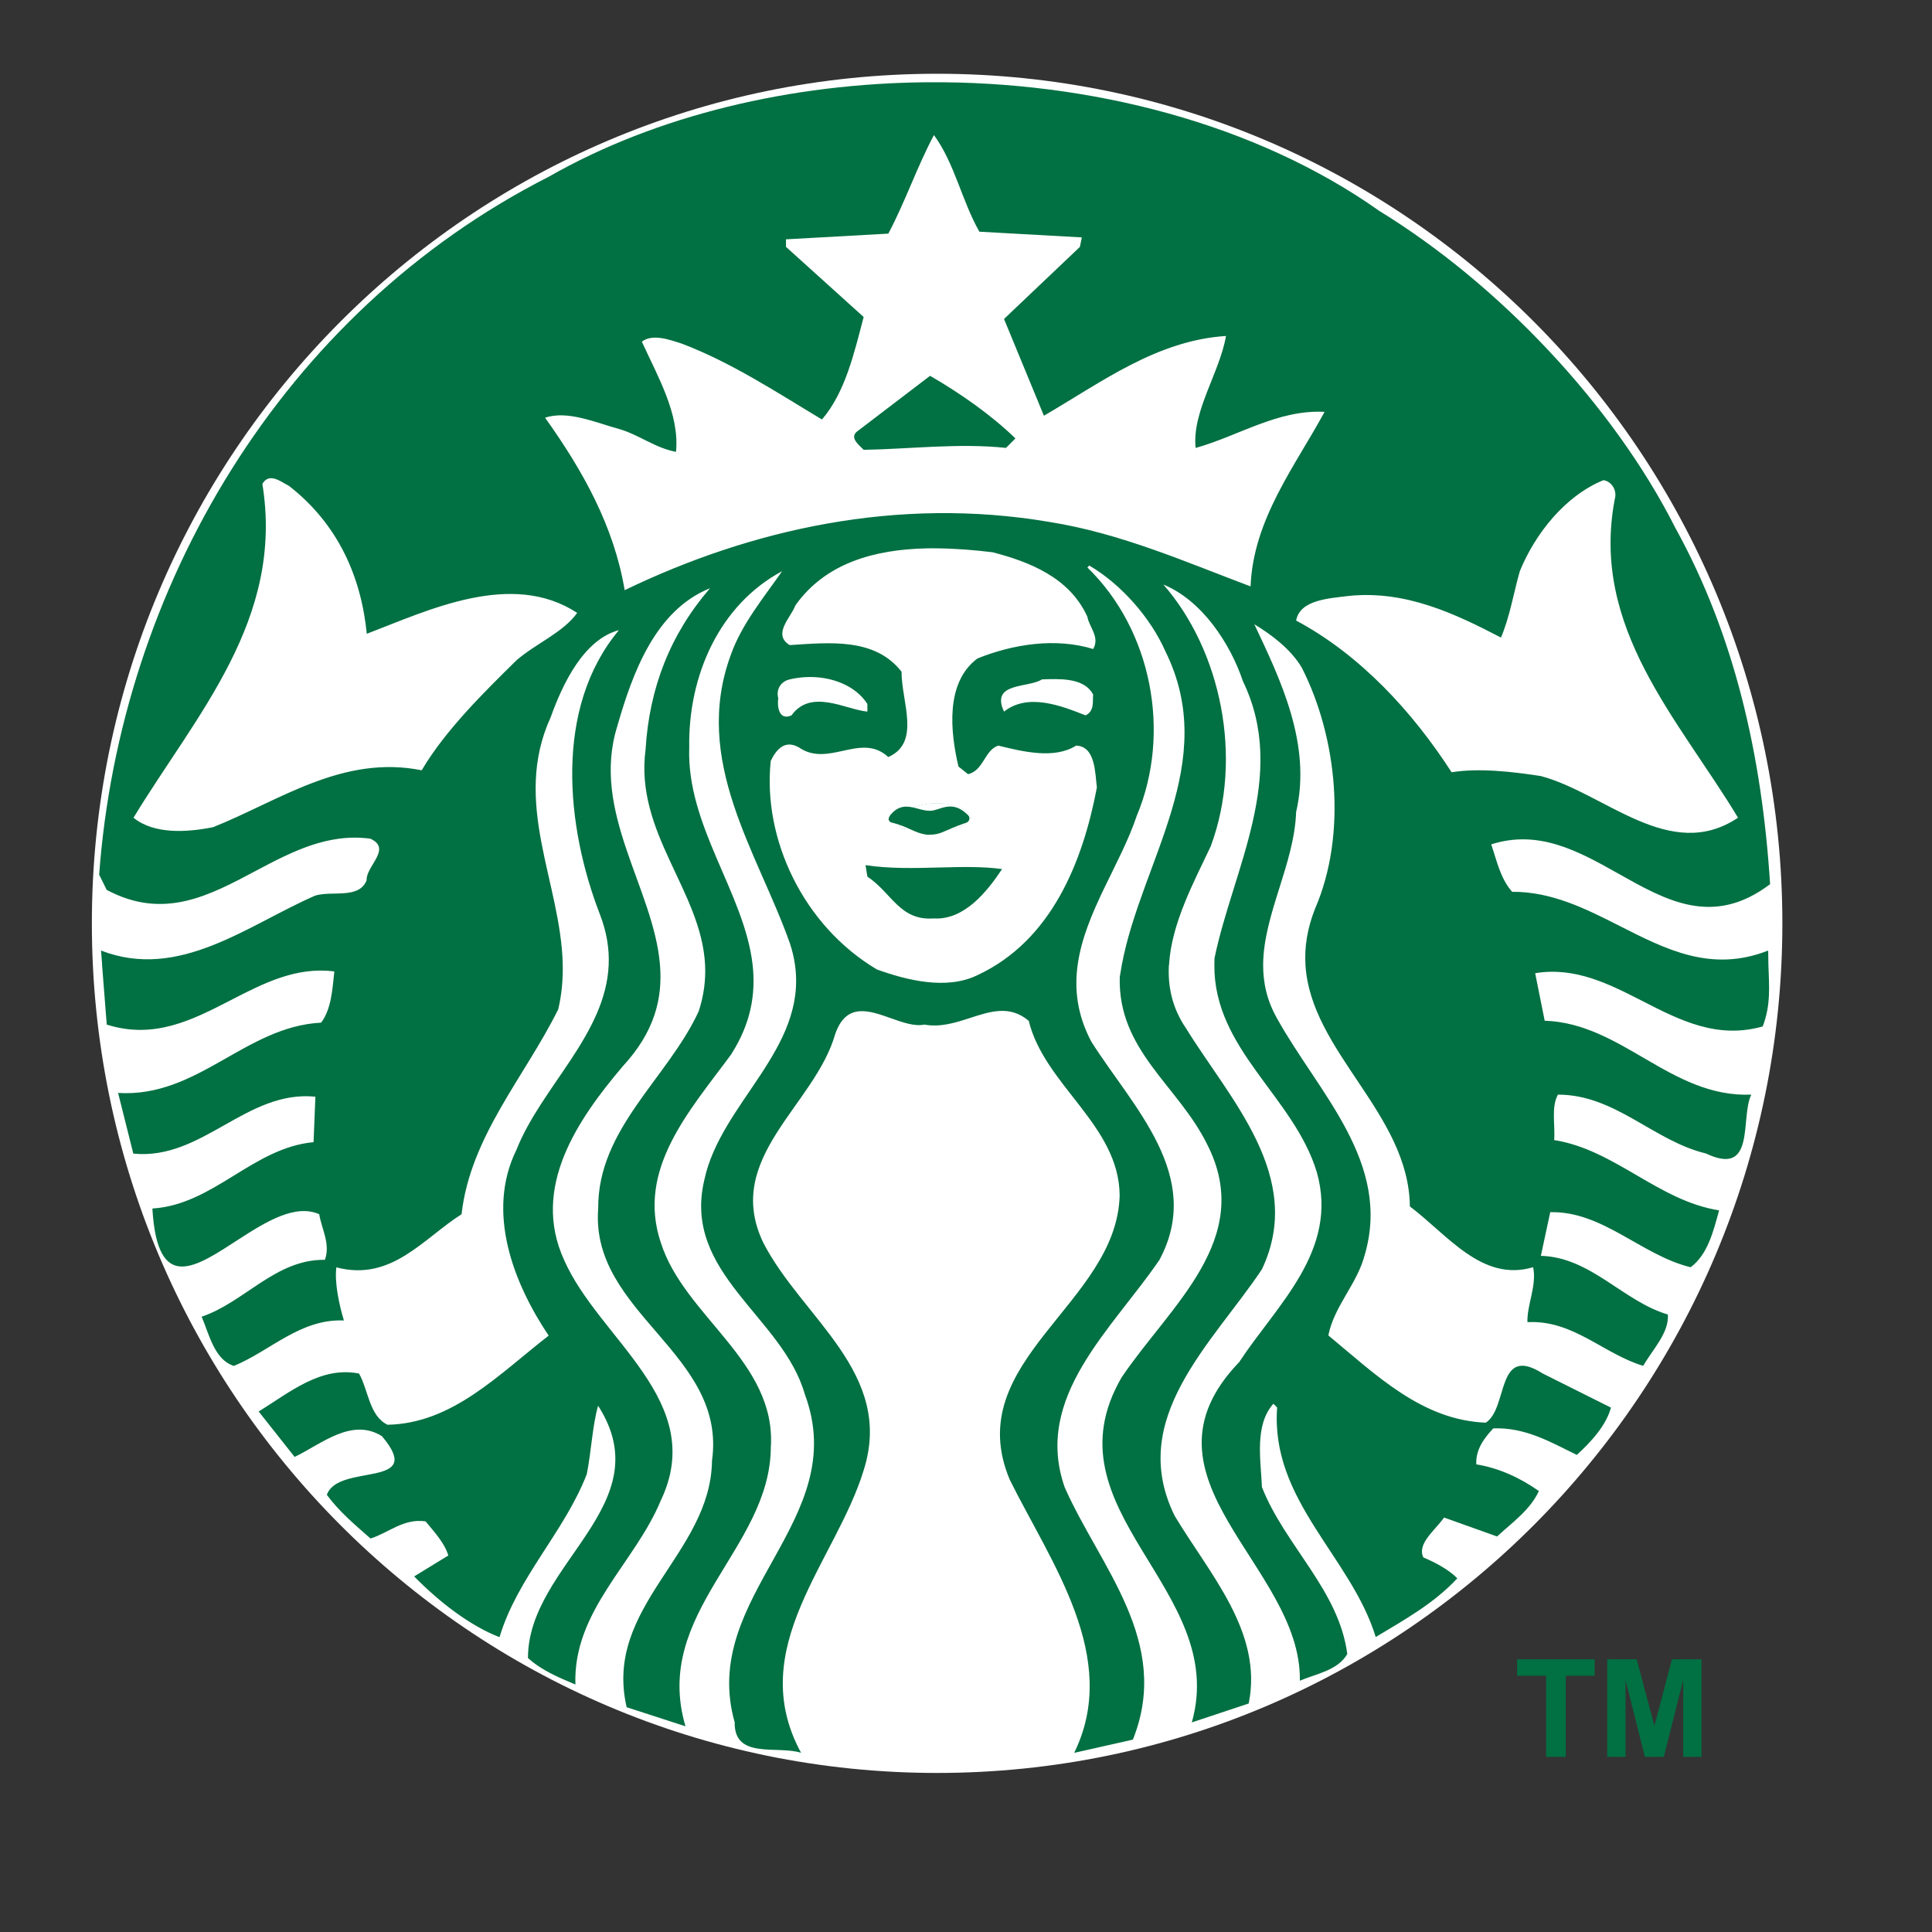 <?xml version="1.0" encoding="UTF-8"?>
<!-- Generator: Adobe Illustrator 28.0.0, SVG Export Plug-In . SVG Version: 6.00 Build 0)  -->
<svg xmlns="http://www.w3.org/2000/svg" xmlns:xlink="http://www.w3.org/1999/xlink" version="1.1" id="Layer_1" x="0px" y="0px" viewBox="0 0 400 400" style="enable-background:new 0 0 400 400;" xml:space="preserve">
<rect x="0" y="0" width="400" height="400" fill="#333333" stroke="none"/>
<style type="text/css">
	.st0{fill:#FFFFFF;}
	.st1{fill:#017042;}
	.st2{fill:#FDFEFF;}
</style>
<g>
	<path class="st0" d="M369.02,191.17c0,97.15-78.35,175.9-175,175.9c-96.65,0-175-78.75-175-175.9c0-97.14,78.35-175.9,175-175.9   C290.67,15.27,369.02,94.02,369.02,191.17"></path>
	<path class="st1" d="M186.28,168.52c0.26,1.05-0.65,2.62,0.78,3.15c1.39-0.3,3.17-0.16,4.99-0.01c3.66,0.29,7.56,0.58,9.12-2.73   c-1.63-1.83-4.3-2.66-7.1-2.66C191.28,166.27,188.37,167.08,186.28,168.52 M179.2,179.12l0.38,2.37c5.11,3.41,6.69,9.18,13.77,8.66   c6.28,0.37,10.99-5.51,14.12-10.22c-4.06-0.56-8.55-0.44-13.15-0.32C189.29,179.74,184.12,179.87,179.2,179.12 M318.99,160.67   c13.34,3.53,26.72,18.06,40.85,8.63c-12.3-20.41-30.61-39.27-25.52-65.96c0.53-1.82-0.65-3.67-2.34-3.93   c-7.98,3.26-14.16,11.12-17.32,18.85c-1.3,4.57-2.07,9.43-3.9,13.74c-9.56-4.98-19.76-9.8-31.41-8.63c-4.2,0.52-10.22,0.8-11,5.11   c13.22,7.06,24.09,18.85,32.19,31.41C306.18,158.97,313.1,159.76,318.99,160.67 M274.24,85.27c-9.69-0.51-17.8,4.99-26.7,7.47   c-0.78-7.57,4.98-15.57,6.29-23.18c-14.39,0.93-25.79,9.59-37.7,16.51c-2.76-6.66-5.52-13.35-8.26-20.03l15.71-14.92l0.4-1.97   l-21.21-1.18c-3.65-6.4-5.1-14.12-9.41-20.01c-3.54,6.67-5.91,13.74-9.44,20.41l-21.19,1.18v1.56l16.08,14.52   c-1.97,7.46-3.79,15.57-8.63,21.22c-9.42-5.64-18.71-11.79-29.04-15.71c-2.49-0.8-6.03-2.11-8.25-0.4   c3.27,7.2,7.84,14.95,7.07,22.81c-4.32-0.8-7.72-3.57-11.78-4.73c-4.86-1.32-10.62-3.91-15.33-2.34   c7.85,10.99,14.27,22.49,16.48,35.71c26.06-12.58,56.45-19.49,87.99-14.12c14.79,2.35,28.38,8.38,41.6,13.34   C259.44,107.54,268.21,96.4,274.24,85.27 M217.26,140.61c-0.52,0.01-1.02,0.04-1.54,0.05c-2.74,1.83-10.73,0.51-7.85,6.67   c4.98-3.94,11.91-1.18,16.89,0.78c1.84-0.91,1.44-2.75,1.56-4.33C224.72,140.81,220.91,140.53,217.26,140.61 M225.13,127.7   c-3.65-8.12-12.03-11.4-19.63-13.36c-3.73-0.46-7.59-0.77-11.43-0.81c-0.72-0.01-1.44-0.02-2.15,0   c-10.73,0.22-20.98,2.97-27.24,11.8c-0.9,2.49-4.85,5.99-1.18,8.23c8.25-0.53,17.66-1.56,23.15,5.51c0,6.29,4.06,14.66-2.74,17.67   c-2.94-2.72-6.16-2-9.44-1.28c-3.01,0.66-6.07,1.32-9.01-0.68c-2.88-1.7-4.71,0.29-5.89,2.77c-1.7,16.23,6.79,34.13,21.97,43.16   c6.15,2.22,14.42,4.33,20.84,1.18c15.44-7.19,21.84-23.67,24.72-38.86c-0.39-2.89-0.25-8.52-4.3-8.66c-4.58,2.9-11.26,1.18-16.11,0   c-2.87,0.93-3,5.12-6.26,5.92l-1.99-1.59c-1.7-7.19-2.75-17.4,3.93-22.37c7.47-3.01,16.23-4.33,23.96-1.96   C227.76,131.88,225.54,129.93,225.13,127.7 M161.13,144.56c-0.26,1.69,0.13,4.71,2.74,3.55c4.06-5.63,11.26-1.18,15.71-0.78v-1.58   c-2.44-3.83-7.46-5.76-12.56-5.57c-1.18,0.04-2.37,0.21-3.52,0.48C161.79,141.04,160.61,142.6,161.13,144.56 M119.5,126.89   c-13.61-8.9-30.87-0.52-43.56,4.33c-1.18-11.92-6.02-22.77-16.11-30.62c-0.98-0.49-2.33-1.51-3.55-1.59   c-0.73-0.05-1.42,0.25-1.96,1.18c4.57,28.14-13.72,47.77-26.68,69.11c4.32,3.53,11.25,3,16.48,1.96   c13.74-5.49,26.83-15.06,43.19-11.78c4.84-8.24,12.97-16.23,19.63-22.78C111.02,133.18,116.61,130.95,119.5,126.89 M366.13,199.74   c0.13,4.43,0.55,8.24-1.18,12.77c-9.4,2.67-17.12-1.27-24.83-5.22c-7-3.58-14.01-7.16-22.28-5.8l1.97,9.84   c16.1,0.53,26.15,15.97,42.78,15.3c-2.36,4.72,1.06,17.15-9.41,12.18c-10.86-2.61-18.72-12.18-30.63-12.18   c-1.44,2.64-0.53,6.29-0.78,9.41c12.56,1.97,21.59,12.59,34.15,14.55c-1.18,4.32-2.35,9.15-5.89,11.78   c-10.22-2.49-18.2-11.66-29.07-11.4l-1.94,9.04c10.34,0.27,17.01,9.41,26.3,12.15c0.25,3.81-3.15,7.22-5.12,10.62   c-8.25-2.48-14.53-9.56-23.96-9.04c-0.13-3.55,1.98-7.58,1.18-11.38c-10.58,3.15-17.68-6.68-25.52-12.58   c-0.23-19.3-20.55-31.96-21.62-50.05c-0.21-3.6,0.34-7.45,1.99-11.59c6.68-15.44,4.58-35.49-2.74-49.89   c-2.23-3.79-6.17-6.78-9.84-9.01c5.38,11.39,11.93,24.85,8.66,38.86c-0.38,10.81-6.76,21.2-6.83,31.62   c-0.02,3.72,0.77,7.43,2.91,11.19c8.51,15.33,23.83,29.85,18.07,49.08c-1.58,5.91-6.3,10.47-7.48,16.49   c9.96,8.25,19.38,17.54,32.59,18.07c4.71-3.01,2.09-16.34,11.78-10.19l14.14,7.07c-1.03,3.79-4.2,7.18-7.07,9.79   c-5.37-2.61-10.6-5.74-17.29-5.49c-1.97,2.09-3.67,4.44-3.52,7.45c4.71,0.77,9.03,2.76,12.96,5.52c-1.83,3.93-5.38,6.4-8.66,9.41   l-10.97-3.92c-1.83,2.62-5.64,5.38-4.3,8.25c2.48,1.06,5.22,2.49,7.04,4.33c-4.84,5.23-10.98,8.6-16.89,12.16   c-5.09-16.63-21.85-28.29-20.41-47.52l-0.78-0.78c-3.94,4.43-2.62,11.51-2.37,17.26c4.72,12.05,15.96,21.35,17.67,34.56   c-1.97,3.4-6.41,4.08-9.82,5.52c0.4-23.81-35.73-41.87-12.56-65.96c7.73-11.79,20.67-23.05,16.08-39.29   c-4.71-15.68-21.36-25.39-21.22-42.97l0.03-1.37c3.79-18.33,15.32-37.83,5.89-57.33c-2.63-7.84-8.5-16.76-16.48-20.03   c11.9,13.62,16.62,35.85,9.81,54.19c-3.43,7.29-8.16,15.98-8.63,24.55h-0.03c-0.25,4.48,0.66,8.93,3.55,13.15   c9.04,14.67,24.74,30.77,15.71,49.88c-10.21,15.31-28.01,30.88-18.07,51.04c7.2,12.04,18.33,24.06,15.33,38.86l-11.78,3.92   c7.85-27.61-30.63-43.83-14.52-71.45c9.95-14.79,27.74-28.67,17.67-48.29c-6.02-12.16-18.46-19.36-18.07-34.56l0.43-2.55   c4.05-21.56,20.44-41.96,8.98-65c-3.01-6.8-9.03-13.74-15.71-17.67l-0.4,0.4c13.36,12.96,17.42,34.28,10.22,51.42   c-3.36,10.05-10.74,20.07-12.23,30.85c-0.71,5.08-0.11,10.35,2.82,15.89c8.51,13.47,23.43,27.76,14.12,45.18   c-9.8,14.38-26.17,28.38-19.63,47.09c7.2,16.37,22.24,31.96,14.12,52.25l-12.15,2.74c9.68-19.78-4.84-39.4-13.34-56.55   c-10.35-24.61,22.23-36.39,22.75-58.89c-0.12-14.52-15.56-22.77-18.82-36.12c-3.95-3.33-7.99-1.94-12.28-0.55   c-2.96,0.96-6.05,1.93-9.32,1.33c-2.07,0.42-4.53-0.46-7-1.34c-4.57-1.62-9.19-3.24-11.47,3.3c-4.19,14.78-23.29,25.65-14.9,43.18   c7.99,15.58,27.21,26.98,20.79,47.14c-5.75,18.83-24.74,36.77-12.96,58.49c-4.84-1.57-13.87,1.43-13.74-6.3   c-7.46-26.31,24.34-41.63,14.52-67.93c-4.57-16.1-25.4-25-20.81-44.37c3.39-15.94,21.28-27.09,18.77-44.56   c-0.2-1.46-0.56-2.96-1.08-4.52c-6.68-18.85-20.3-37.7-12.18-59.7c2.23-6.28,6.68-11.65,10.6-17.26   c-12.96,6.93-19.49,21.6-19.23,36.52c-0.57,16.22,11.42,30.12,13.12,44.96c0.67,5.99-0.31,12.13-4.49,18.63   c-8.5,11.54-19.62,23.7-14.52,38.89c4.85,15.32,23.95,24.6,22.78,42.41c-0.13,21.06-24.61,34.18-17.67,57.74l-12.18-3.95   c-4.84-20.93,17.41-31.64,17.67-51.01c3.15-22.27-25.26-30.54-23.56-52.25c-0.12-16.5,14.4-26.95,20.81-40.82   c1.1-3.38,1.47-6.57,1.32-9.63c-0.79-15.34-14.61-27.34-12.32-44.59c0.77-12.7,5.09-23.82,13.34-33.37   c-11.38,4.57-16.08,17.67-19.23,28.67c-5.46,17.63,7.57,33.49,8.87,49.29c0.58,6.98-1.13,13.91-7.69,21   c-9.43,11.11-18.99,25.13-12.18,40.07c7.21,16.48,29.86,29.3,20.03,49.86c-5.36,12.96-18.19,22.77-17.67,38.08   c-3.4-1.44-6.93-2.87-9.82-5.49c0-19.5,27.74-31.68,14.52-52.23c-1.17,4.05-1.42,9.56-2.34,14.15   c-4.59,11.92-14.4,21.45-18.07,33.77c-6.14-2.37-12.56-7.35-17.67-12.58l7.07-4.33c-0.79-2.62-2.88-4.85-4.71-7.07   c-4.59-0.65-7.61,2.37-11.4,3.55c-3.27-2.89-6.43-5.5-9.04-9.04c2.35-6.69,20.7-1.16,11.4-12.15c-6.28-3.92-12.58,1.68-18.07,4.3   l-7.45-9.41c6.41-3.92,12.81-9.43,20.79-7.85c1.97,3.54,2.1,8.75,5.89,10.6c13.48-0.26,23.04-10.46,33.37-18.45   c-7.2-10.72-13.07-25.52-6.67-38.48c5.13-12.99,18.49-23.93,19.09-38.29c0.14-3.27-0.37-6.71-1.8-10.41   c-7.06-18.2-9.56-42.79,3.93-58.89c-7.33,1.97-11.65,11.11-14.14,18.04c-8.11,17.77,2.15,34.23,2.5,51.26   c0.05,3.06-0.2,6.13-0.94,9.22c-6.94,14-18.18,26.29-20.01,42.41c-7.99,5.09-14.54,14-25.92,11c-0.4,3.01,0.52,7.59,1.56,11   c-9.02-0.38-15.18,6.27-22.78,9.41c-4.05-1.3-5.1-6.53-6.67-10.19c8.89-3,15.31-11.92,25.52-11.78c1.18-3.29-0.66-6.3-1.18-9.44   c-4.89-2.17-10.88,1.46-16.5,5.09c-8.97,5.8-16.99,11.6-18.04-6.27c12.69-0.79,20.8-12.57,33.37-13.74l0.38-9.41   c-7.13-0.72-12.99,2.58-18.85,5.89c-5.86,3.31-11.72,6.61-18.85,5.89l-3.15-12.56c16.5,1.03,26.32-13.75,42.03-14.55   c2.09-2.74,2.34-6.8,2.74-10.6c-7.91-1.03-14.68,2.46-21.47,5.96c-7.91,4.07-15.85,8.15-25.65,5.04c0,0-0.63-7.91-0.97-12.37h0.02   c-0.12-1.74-0.24-2.96-0.24-2.96c16.23,6.3,30.49-5.36,44.37-11.38c3.53-1.06,9.04,0.78,10.62-3.15c-0.14-3.01,5.35-6.53,0.78-8.63   c-8.8-1.19-16.31,2.73-23.7,6.65c-9.66,5.13-19.1,10.25-30.89,3.95l-1.56-3.15c4.33-59.15,37.69-116.34,93.05-144.48   c22.42-12.81,50.28-19.34,78.37-19.58c33.9-0.28,68.16,8.61,93.64,26.65c24.75,15.18,48.42,40.19,61.26,65.59   c12.29,22.25,17.94,47.21,19.63,73.79c-11.88,8.97-21.59,3.34-31.6-2.29c-8.09-4.55-16.37-9.1-26.14-5.95   c1.18,3.41,1.83,6.94,4.33,9.82c8.12-0.06,15.19,3.48,22.15,7.01c9.64,4.89,19.08,9.79,30.86,5.15L366.13,199.74 M192.56,77.81   c6.16,3.55,12.7,8.12,17.67,12.96l-1.95,1.96c-9.82-1.04-20.16,0.26-29.46,0.4c-1.04-1.05-3.13-2.62-1.18-3.94L192.56,77.81"></path>
	<path class="st0" d="M207.91,175.77h-28.7v-11.79h28.7V175.77 M189.04,171.49c0.95,0,1.97,0.08,3.01,0.17   c1.04,0.08,2.1,0.17,3.12,0.17c2.57,0,4.88-0.53,6-2.9c-1.63-1.83-4.3-2.66-7.1-2.66c-2.8,0-5.7,0.81-7.8,2.26   c0.26,1.05-0.65,2.62,0.78,3.15C187.65,171.54,188.32,171.49,189.04,171.49"></path>
	<path class="st2" d="M195.17,171.83c-1.02,0-2.08-0.08-3.12-0.17c-1.04-0.08-2.07-0.17-3.01-0.17c-0.71,0-1.38,0.05-1.98,0.18   c-1.43-0.53-0.52-2.1-0.78-3.15c2.1-1.44,5-2.26,7.8-2.26c2.8,0,5.46,0.83,7.1,2.66C200.05,171.3,197.74,171.83,195.17,171.83"></path>
	<path class="st1" d="M184.52,170.28c3.71,0.88,4.63,2.19,7.56,2.56c3.12-0.05,2.67-0.69,8.1-2.56c0.36-0.13,0.85-0.91,0.24-1.52   c-3.37-3.35-5.71-0.96-7.82-0.89c-2.81,0.03-5.44-2.4-8.18,0.76C183.94,169.27,183.7,169.9,184.52,170.28L184.52,170.28z"></path>
	<polygon class="st1" points="320.1,363.74 320.1,346.95 314.1,346.95 314.1,343.53 330.16,343.53 330.16,346.95 324.18,346.95    324.18,363.74 320.1,363.74  "></polygon>
	<polygon class="st1" points="332.76,363.74 332.76,343.53 338.86,343.53 342.53,357.32 346.16,343.53 352.28,343.53 352.28,363.74    348.49,363.74 348.49,347.83 344.48,363.74 340.55,363.74 336.55,347.83 336.55,363.74 332.76,363.74  "></polygon>
</g>
</svg>
